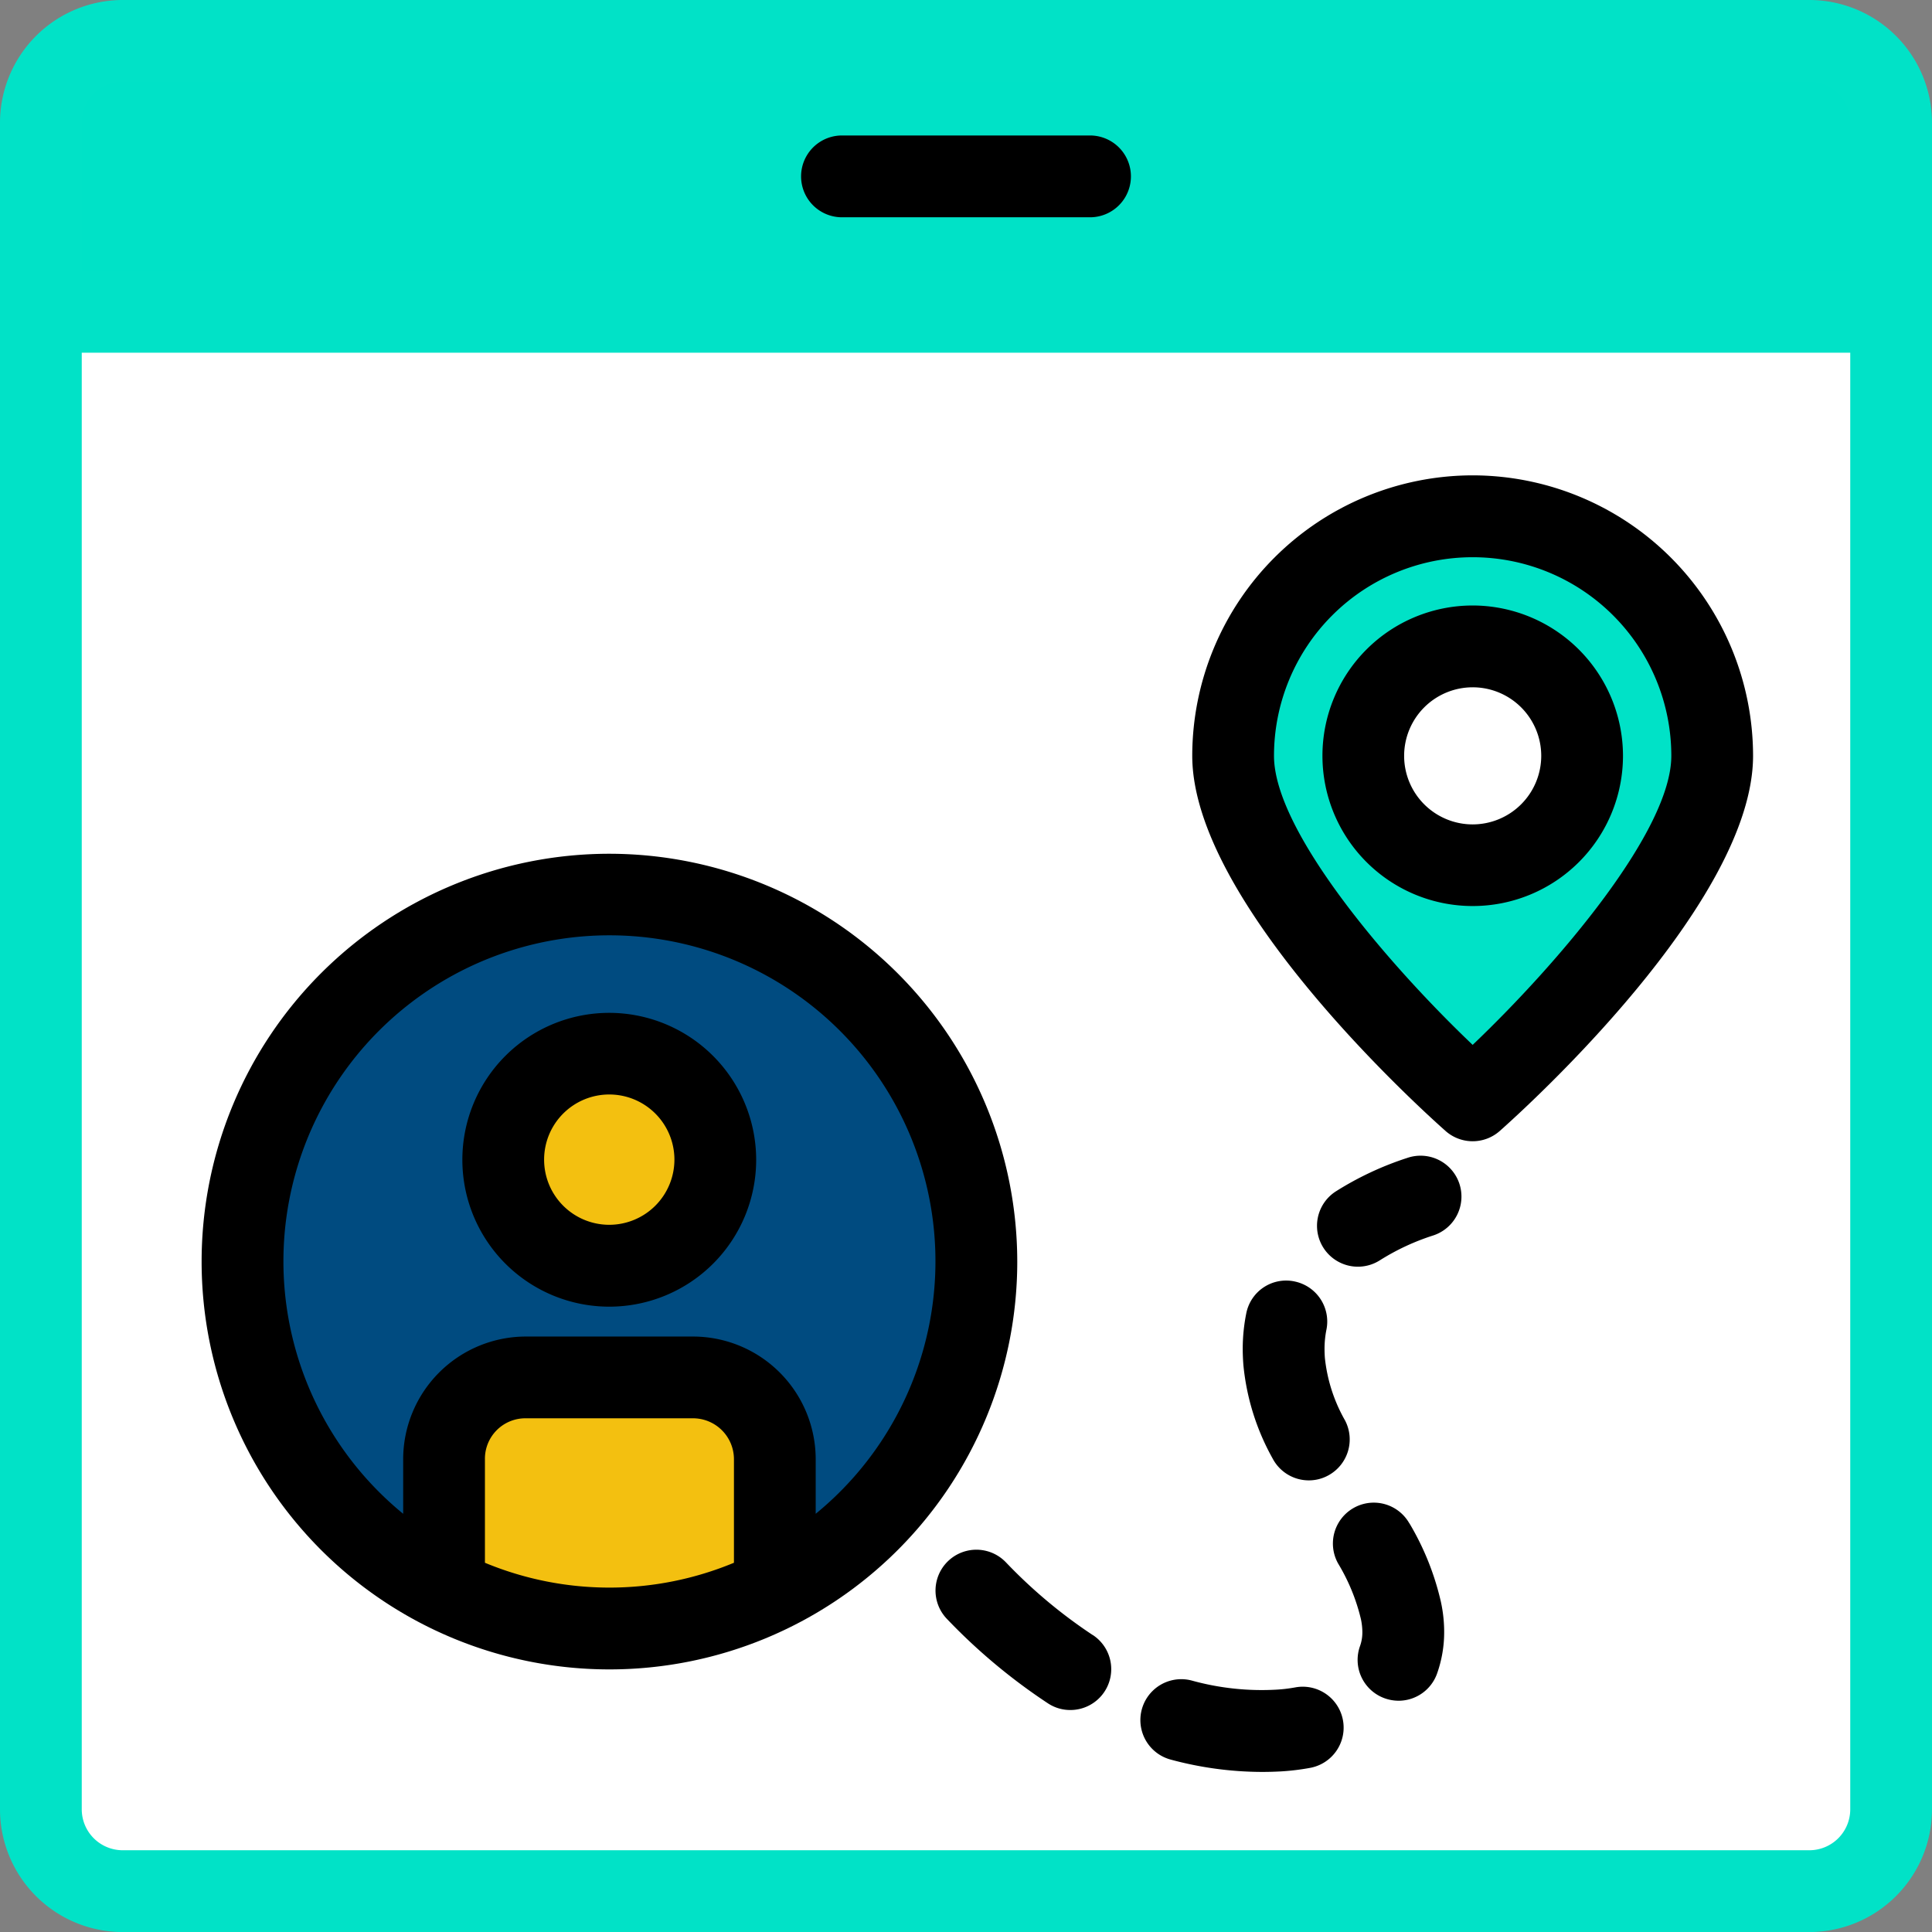 <svg id="Layer_1" data-name="Layer 1" xmlns="http://www.w3.org/2000/svg" width="332.99" height="333" viewBox="0 0 332.99 333">
  <rect x="0" y="0" width="332.99" height="333" fill="#808080" stroke="none"/>
  <g id="Group_2414" data-name="Group 2414">
    <path id="Path_14749" data-name="Path 14749" d="M325.97,21.12V53.75H7.03V21.12A14.131,14.131,0,0,1,21.12,7.03H311.87a14.131,14.131,0,0,1,14.09,14.09Z" fill="#00e2c7"/>
    <path id="Path_14750" data-name="Path 14750" d="M325.97,53.75V311.88a14.131,14.131,0,0,1-14.09,14.09H21.12A14.131,14.131,0,0,1,7.03,311.88V53.75Z" fill="#fff"/>
    <path id="Path_14751" data-name="Path 14751" d="M253.81,88.98a41.3,41.3,0,0,0-41.29,41.29c0,22.83,41.29,59.41,41.29,59.41s41.29-36.57,41.29-59.41A41.25,41.25,0,0,0,253.81,88.98Zm0,60.18a18.89,18.89,0,1,1,18.89-18.89,18.834,18.834,0,0,1-18.89,18.89Z" fill="#00e2c7"/>
    <path id="Path_14752" data-name="Path 14752" d="M272.69,130.28a18.855,18.855,0,1,1-18.89-18.89A18.893,18.893,0,0,1,272.69,130.28Z" fill="#fff"/>
    <path id="Path_14753" data-name="Path 14753" d="M105.05,154.16A63.262,63.262,0,0,0,76.51,273.89V251.48A14.041,14.041,0,0,1,90.6,237.39h28.82a14.086,14.086,0,0,1,14.09,14.09v22.41a63.262,63.262,0,0,0-28.47-119.73Zm-.07,63.99A18.285,18.285,0,1,1,123.3,199.9,18.249,18.249,0,0,1,104.98,218.15Z" fill="#004b80"/>
    <path id="Path_14754" data-name="Path 14754" d="M123.3,199.9a18.285,18.285,0,1,1-18.32-18.32A18.264,18.264,0,0,1,123.3,199.9Z" fill="#f3c010"/>
    <path id="Path_14755" data-name="Path 14755" d="M133.52,251.48v22.41a62.337,62.337,0,0,1-28.47,6.76,63.889,63.889,0,0,1-28.54-6.76V251.48A14.041,14.041,0,0,1,90.6,237.39h28.82a14.086,14.086,0,0,1,14.09,14.09Z" fill="#f3c010"/>
    <g id="Group_2413" data-name="Group 2413">
      <path id="Path_14756" data-name="Path 14756" d="M311.85,0H21.14A21.172,21.172,0,0,0,0,21.14V311.86A21.166,21.166,0,0,0,21.14,333H311.85a21.166,21.166,0,0,0,21.14-21.14V21.14A21.16,21.16,0,0,0,311.85,0ZM21.14,14.09H311.85a7.055,7.055,0,0,1,7.05,7.05V46.7H14.09V21.14a7.055,7.055,0,0,1,7.05-7.05ZM311.85,318.9H21.14a7.061,7.061,0,0,1-7.05-7.05V60.79H318.9V311.85A7.055,7.055,0,0,1,311.85,318.9Z" fill="#01e2c7"/>
      <path id="Path_14757" data-name="Path 14757" d="M145.12,37.45h42.75a7.05,7.05,0,1,0,0-14.1H145.12a7.05,7.05,0,1,0,0,14.1Z"/>
      <path id="Path_14758" data-name="Path 14758" d="M253.82,104.36a25.9,25.9,0,1,0,25.91,25.9,25.94,25.94,0,0,0-25.91-25.9Zm0,37.73a11.815,11.815,0,1,1,11.82-11.82A11.83,11.83,0,0,1,253.82,142.09Z"/>
      <path id="Path_14759" data-name="Path 14759" d="M253.82,81.93a48.384,48.384,0,0,0-48.33,48.33c0,25.25,39.19,60.71,43.66,64.67a7.046,7.046,0,0,0,9.34,0c4.47-3.96,43.66-39.42,43.66-64.67a48.384,48.384,0,0,0-48.33-48.33Zm0,98.16c-14.84-14.14-34.24-36.95-34.24-49.81a34.24,34.24,0,1,1,68.48,0c0,12.87-19.4,35.66-34.24,49.81Z"/>
      <path id="Path_14760" data-name="Path 14760" d="M105.04,147.15a70.29,70.29,0,1,0,70.29,70.29A70.367,70.367,0,0,0,105.04,147.15ZM83.58,269.35V251.5a6.973,6.973,0,0,1,7.05-7.05h28.82a7.061,7.061,0,0,1,7.05,7.05v17.85a55.94,55.94,0,0,1-42.92,0Zm57.01-8.44V251.5a21.166,21.166,0,0,0-21.14-21.14H90.63A21.166,21.166,0,0,0,69.49,251.5v9.41a56.19,56.19,0,1,1,71.1,0Z"/>
      <path id="Path_14761" data-name="Path 14761" d="M242.91,262.56a7.046,7.046,0,0,0-12.26,6.95,33.505,33.505,0,0,1,3.91,9.55,11.135,11.135,0,0,1,.25,2.24,7.03,7.03,0,0,1-.4,2.4,7.032,7.032,0,0,0,4.25,9.01,7.168,7.168,0,0,0,2.39.42,7.041,7.041,0,0,0,6.63-4.67,21.306,21.306,0,0,0,1.23-7.19,24.409,24.409,0,0,0-.56-5.17,46.856,46.856,0,0,0-5.43-13.55Z"/>
      <path id="Path_14762" data-name="Path 14762" d="M188.31,281.79a87,87,0,0,1-14.95-12.53,7.044,7.044,0,0,0-10.15,9.77,100.573,100.573,0,0,0,17.41,14.55,6.956,6.956,0,0,0,3.85,1.15,7.041,7.041,0,0,0,3.86-12.94Z"/>
      <path id="Path_14763" data-name="Path 14763" d="M242.56,199.57a54.456,54.456,0,0,0-12.35,5.79,7.047,7.047,0,0,0,7.63,11.85,40.169,40.169,0,0,1,9.14-4.26,7.046,7.046,0,1,0-4.42-13.38Z"/>
      <path id="Path_14764" data-name="Path 14764" d="M223.11,220.86a7,7,0,0,0-8.31,5.51,31.11,31.11,0,0,0-.61,6.11c0,.9.04,1.82.11,2.74a41.038,41.038,0,0,0,5.05,16.17,7.044,7.044,0,0,0,6.24,3.76,6.933,6.933,0,0,0,3.28-.82,7.057,7.057,0,0,0,2.95-9.52,27.514,27.514,0,0,1-3.47-10.77c-.04-.54-.06-1.06-.06-1.57a16.809,16.809,0,0,1,.33-3.31,7.056,7.056,0,0,0-5.52-8.3Z"/>
      <path id="Path_14765" data-name="Path 14765" d="M223.25,290.83a26.033,26.033,0,0,1-3.27.39,45.144,45.144,0,0,1-14.54-1.56,7.049,7.049,0,1,0-3.68,13.61,60.681,60.681,0,0,0,15.73,2.13c1.09,0,2.19-.03,3.29-.09a40.622,40.622,0,0,0,5.03-.61,7.052,7.052,0,0,0-2.56-13.87Z"/>
      <path id="Path_14766" data-name="Path 14766" d="M105.01,174.57a25.32,25.32,0,1,0,25.32,25.32A25.351,25.351,0,0,0,105.01,174.57Zm0,36.53a11.23,11.23,0,1,1,11.23-11.23,11.239,11.239,0,0,1-11.23,11.23Z"/>
    </g>
  </g>
</svg>
